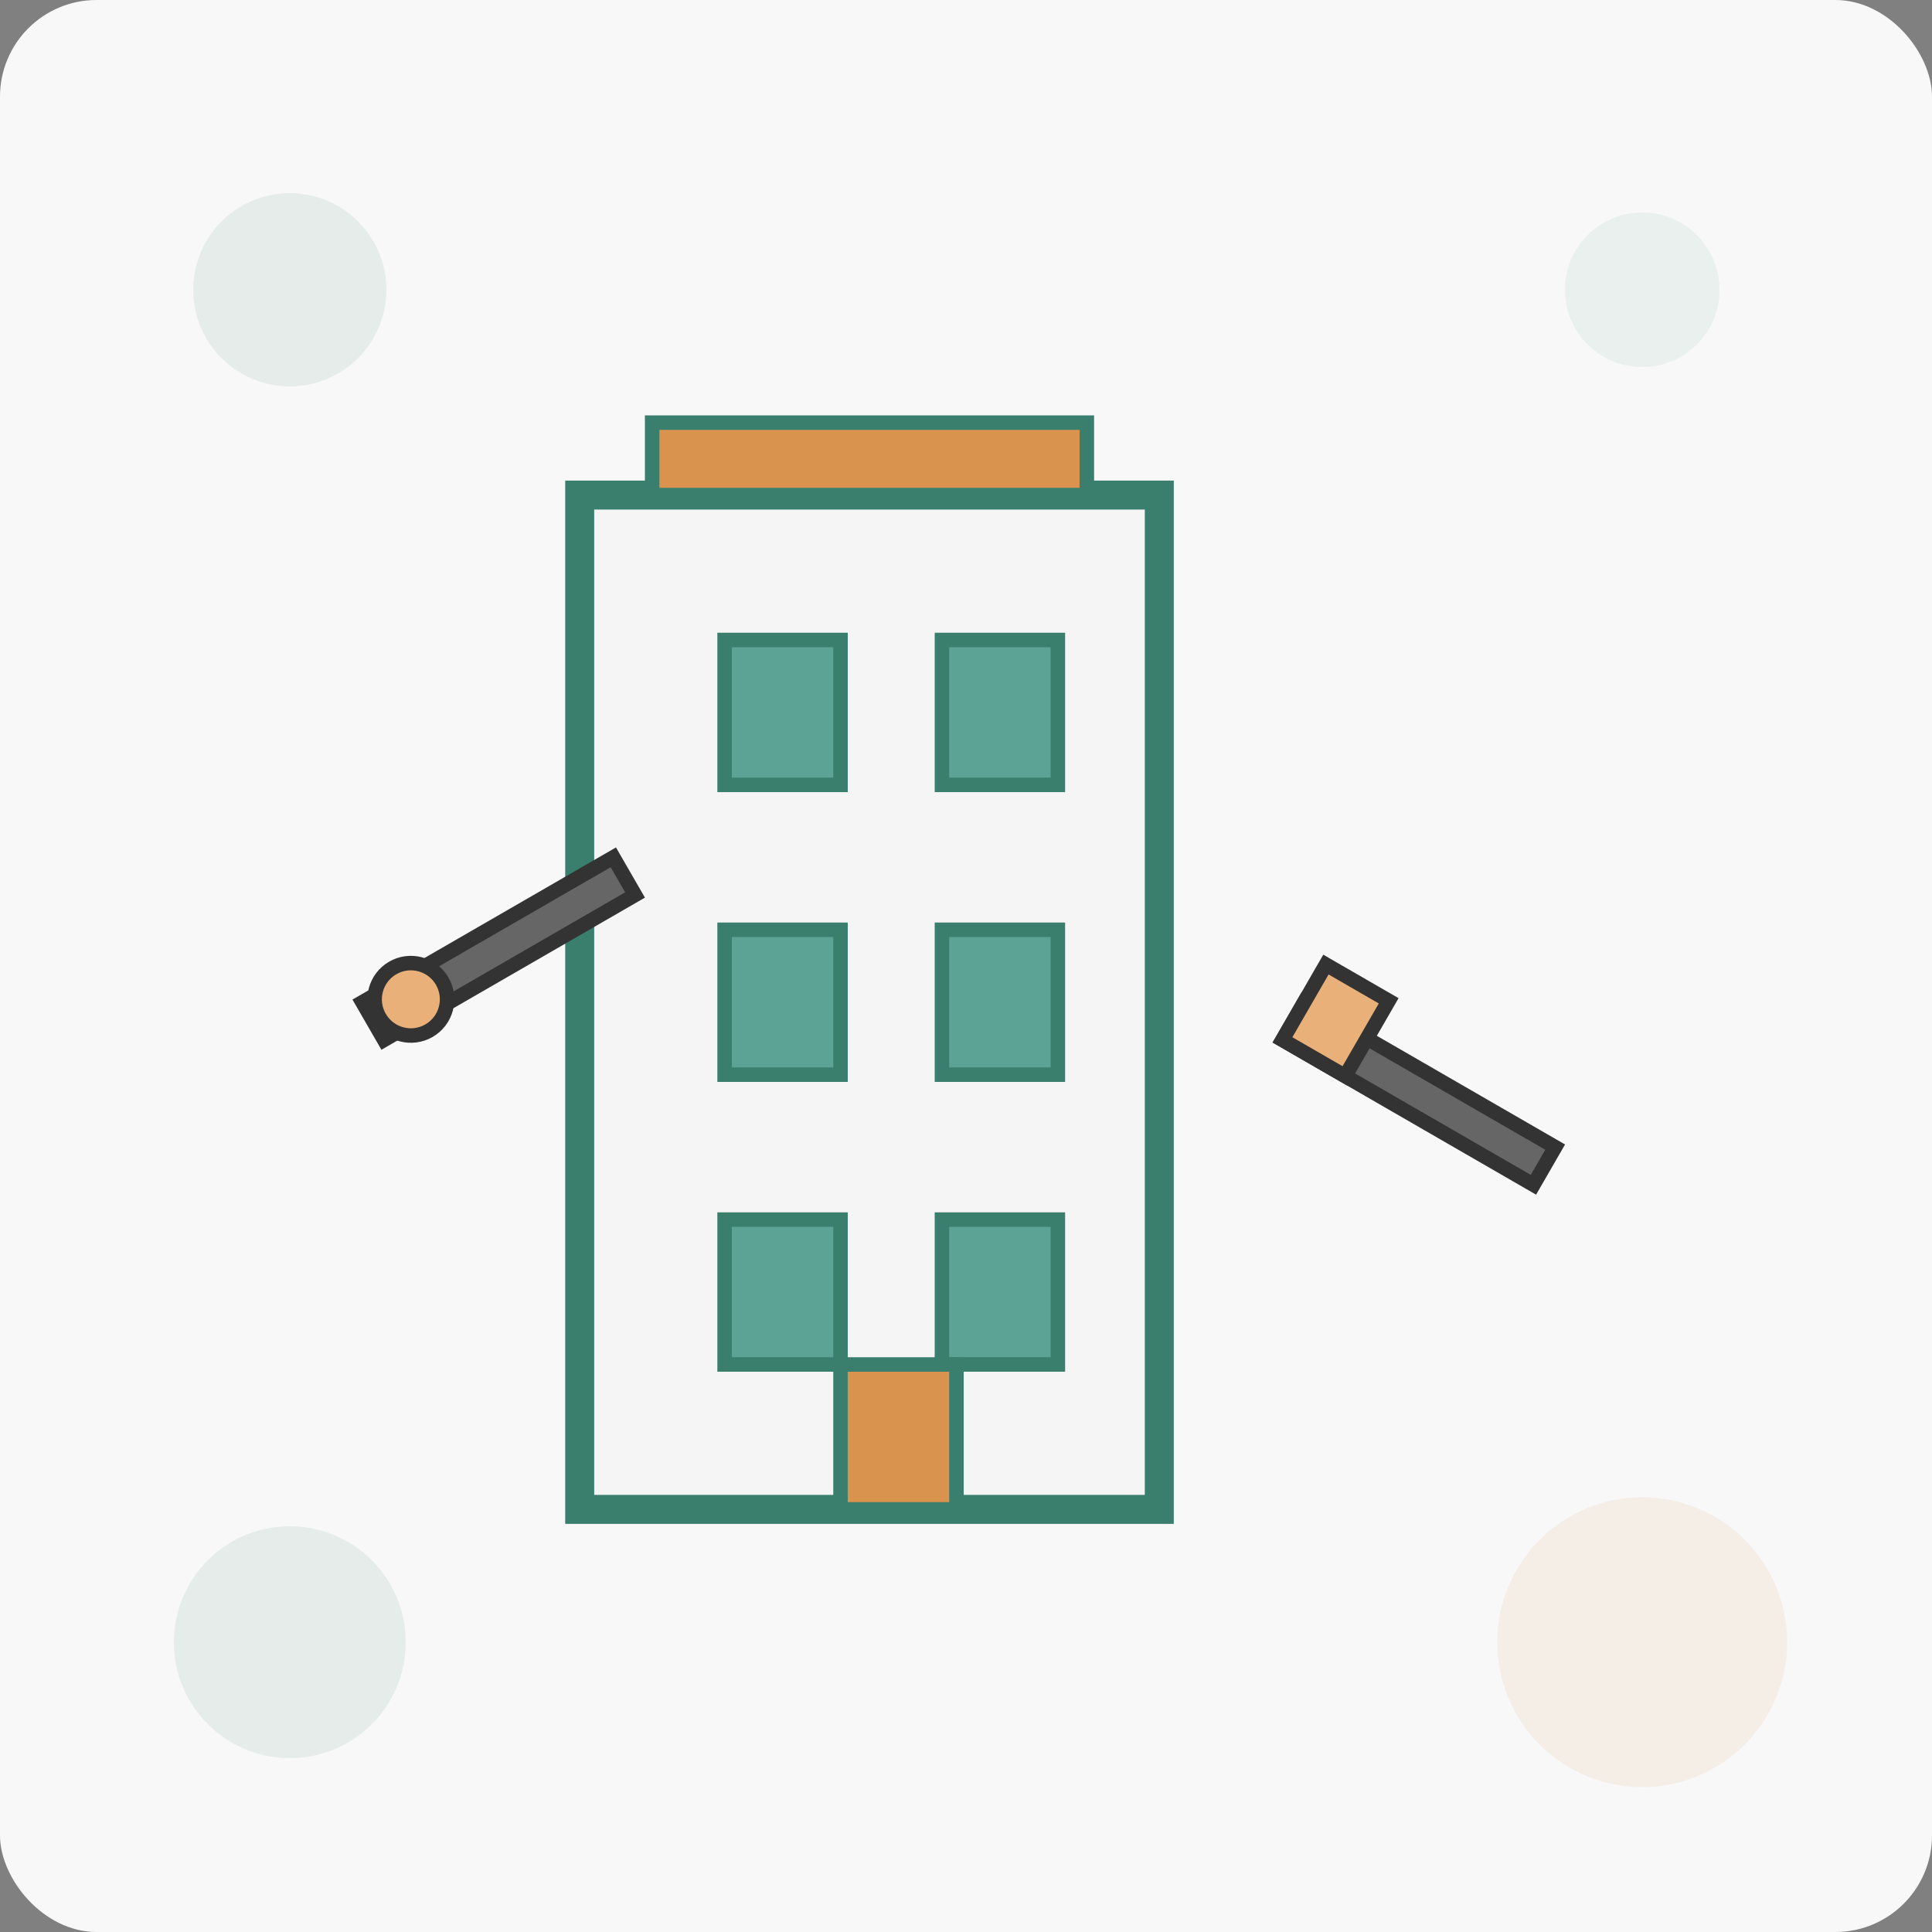 <?xml version="1.0" encoding="utf-8"?>
<svg xmlns="http://www.w3.org/2000/svg" width="200" height="200" viewBox="0 0 200 200">
  <rect x="0" y="0" width="200" height="200" fill="#808080" stroke="none"/>
  <rect width="200" height="200" rx="10" fill="#f8f8f8"/>
  <g transform="matrix(1.5, 0, 0, 1.5, 30.01, 36.25)">
    <rect x="20" y="10" width="40" height="70" fill="#f5f5f5" stroke="#3a7e6d" stroke-width="2"/>
    <rect x="30" y="20" width="8" height="10" fill="#5ca395" stroke="#3a7e6d" stroke-width="1"/>
    <rect x="45" y="20" width="8" height="10" fill="#5ca395" stroke="#3a7e6d" stroke-width="1"/>
    <rect x="30" y="40" width="8" height="10" fill="#5ca395" stroke="#3a7e6d" stroke-width="1"/>
    <rect x="45" y="40" width="8" height="10" fill="#5ca395" stroke="#3a7e6d" stroke-width="1"/>
    <rect x="30" y="60" width="8" height="10" fill="#5ca395" stroke="#3a7e6d" stroke-width="1"/>
    <rect x="45" y="60" width="8" height="10" fill="#5ca395" stroke="#3a7e6d" stroke-width="1"/>
    <rect x="38" y="70" width="8" height="10" fill="#d9934e" stroke="#3a7e6d" stroke-width="1"/>
    <rect x="25" y="5" width="30" height="5" fill="#d9934e" stroke="#3a7e6d" stroke-width="1"/>
    <g transform="translate(5, 45) rotate(-30)">
      <rect x="0" y="0" width="20" height="3" fill="#666666" stroke="#333333" stroke-width="1"/>
      <circle cx="3" cy="1.5" r="2.5" fill="#e9b079" stroke="#333333" stroke-width="1"/>
    </g>
    <g transform="translate(70, 45) rotate(30)">
      <rect x="0" y="0" width="20" height="3" fill="#666666" stroke="#333333" stroke-width="1"/>
      <rect x="0" y="-3" width="5" height="6" fill="#e9b079" stroke="#333333" stroke-width="1"/>
    </g>
  </g>
  <circle cx="30" cy="30" r="10" fill="#3a7e6d" opacity="0.1"/>
  <circle cx="170" cy="170" r="15" fill="#d9934e" opacity="0.1"/>
  <circle cx="170" cy="30" r="8" fill="#5ca395" opacity="0.1"/>
  <circle cx="30" cy="170" r="12" fill="#3a7e6d" opacity="0.1"/>
</svg>